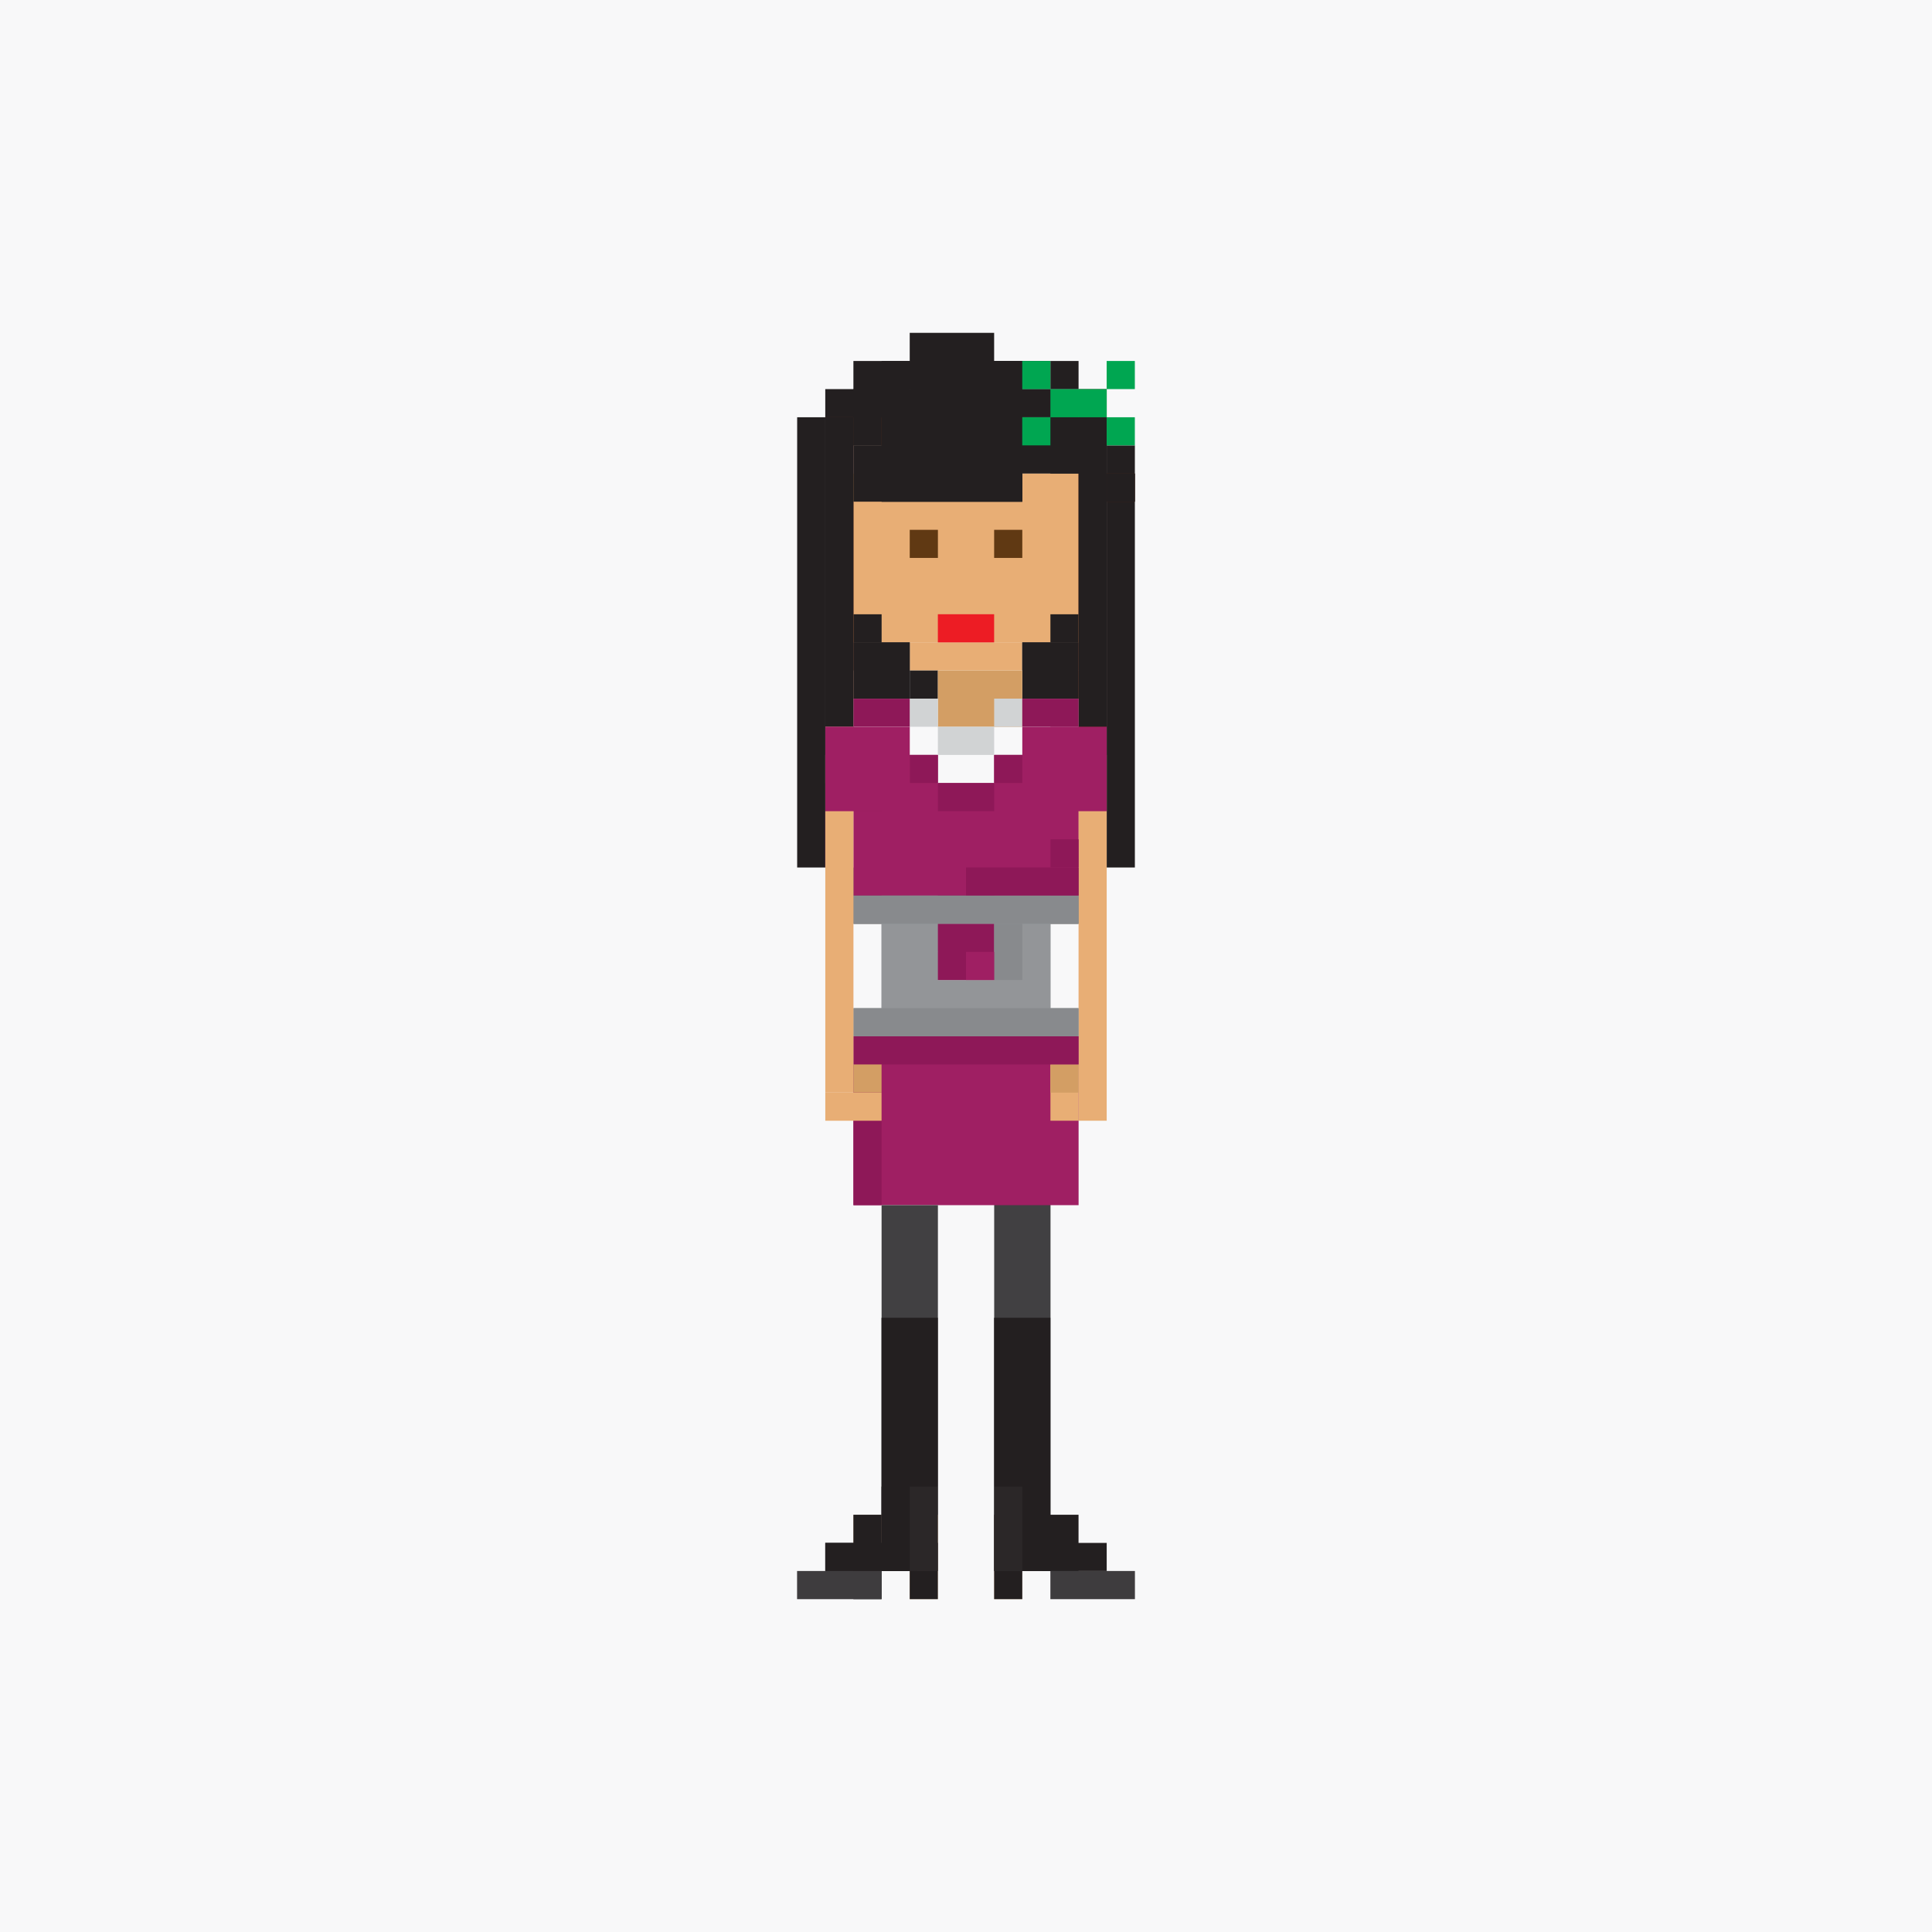 <?xml version="1.0" encoding="utf-8"?>
<!-- Generator: Adobe Illustrator 14.0.0, SVG Export Plug-In . SVG Version: 6.00 Build 43363)  -->
<!DOCTYPE svg PUBLIC "-//W3C//DTD SVG 1.1//EN" "http://www.w3.org/Graphics/SVG/1.1/DTD/svg11.dtd">
<svg version="1.1" id="Layer_1" xmlns="http://www.w3.org/2000/svg" xmlns:xlink="http://www.w3.org/1999/xlink" x="0px" y="0px"
	 width="300px" height="300px" viewBox="0 0 300 300" enable-background="new 0 0 300 300" xml:space="preserve">
<rect fill="#F8F8F9" width="300.001" height="300"/>
<g>
	<rect x="154.377" y="182.772" fill="#414042" width="8.747" height="61.174"/>
	<rect x="128.152" y="73.531" fill="#E8AE75" width="43.696" height="26.218"/>
	<rect x="132.522" y="91.01" fill="#E8AE75" width="34.956" height="4.369"/>
	<rect x="132.522" y="95.379" fill="#E8AE75" width="34.956" height="4.37"/>
	<rect x="141.261" y="99.75" fill="#E8AE75" width="17.478" height="4.37"/>
	<rect x="145.63" y="95.379" fill="#ED1C24" width="8.739" height="4.37"/>
	<rect x="132.522" y="69.162" fill="#F0CAA7" width="34.956" height="4.369"/>
	<rect x="137.516" y="64.792" fill="#F0CAA7" width="24.97" height="4.37"/>
	<rect x="132.522" y="64.792" fill="#F0CAA7" width="34.956" height="4.37"/>
	<rect x="141.264" y="82.271" fill="#603913" width="4.375" height="4.363"/>
	<rect x="128.148" y="60.422" fill="#231F20" width="13.118" height="8.734"/>
	<rect x="132.522" y="99.754" fill="#231F20" width="4.374" height="4.365"/>
	<rect x="132.522" y="95.385" fill="#231F20" width="4.374" height="4.365"/>
	<rect x="163.109" y="95.385" fill="#231F20" width="4.374" height="4.365"/>
	<rect x="136.89" y="99.754" fill="#231F20" width="4.374" height="4.365"/>
	<rect x="136.89" y="104.119" fill="#231F20" width="4.374" height="4.364"/>
	<rect x="141.264" y="104.119" fill="#231F20" width="4.375" height="4.364"/>
	<rect x="132.517" y="99.75" fill="#231F20" width="8.744" height="8.733"/>
	<rect x="158.743" y="99.754" fill="#231F20" width="4.375" height="4.365"/>
	<rect x="163.114" y="99.754" fill="#231F20" width="4.373" height="4.365"/>
	<rect x="163.114" y="104.119" fill="#231F20" width="4.373" height="4.364"/>
	<rect x="158.739" y="99.75" fill="#231F20" width="8.739" height="8.733"/>
	<rect x="132.517" y="56.054" fill="#231F20" width="8.749" height="13.108"/>
	<rect x="167.474" y="60.422" fill="#4F2416" width="4.374" height="4.364"/>
	<rect x="154.37" y="82.271" fill="#603913" width="4.373" height="4.363"/>
	<rect x="171.843" y="56.053" fill="#00A651" width="4.374" height="4.364"/>
	<rect x="128.152" y="64.792" fill="#73331C" width="4.37" height="52.436"/>
	<rect x="128.152" y="64.792" fill="#231F20" width="4.37" height="56.805"/>
	<rect x="167.478" y="64.792" fill="#73331C" width="4.37" height="52.436"/>
	<rect x="167.478" y="64.792" fill="#231F20" width="4.374" height="48.066"/>
	<rect x="171.848" y="69.162" fill="#231F20" width="4.374" height="65.543"/>
	<rect x="123.783" y="64.792" fill="#231F20" width="4.374" height="69.914"/>
	<rect x="132.522" y="60.422" fill="#231F20" width="34.956" height="4.37"/>
	<rect x="132.522" y="69.162" fill="#231F20" width="26.222" height="8.739"/>
	<rect x="132.522" y="64.792" fill="#231F20" width="4.368" height="4.37"/>
	<rect x="136.89" y="64.792" fill="#73331C" width="4.371" height="4.37"/>
	<rect x="136.891" y="64.792" fill="#231F20" width="8.74" height="8.739"/>
	<rect x="141.261" y="51.683" fill="#231F20" width="13.108" height="13.109"/>
	<rect x="136.891" y="64.792" fill="#231F20" width="21.849" height="13.109"/>
	<rect x="163.109" y="64.792" fill="#73331C" width="4.369" height="4.37"/>
	<rect x="163.109" y="56.053" fill="#231F20" width="4.369" height="4.369"/>
	<rect x="150.001" y="56.053" fill="#73331C" width="4.368" height="13.109"/>
	<rect x="154.37" y="56.053" fill="#231F20" width="4.37" height="8.739"/>
	<rect x="136.89" y="56.053" fill="#231F20" width="26.219" height="4.369"/>
	<rect x="171.848" y="73.537" fill="#4F2416" width="4.374" height="4.364"/>
	<rect x="171.848" y="73.531" fill="#231F20" width="4.374" height="4.364"/>
	<rect x="136.887" y="60.422" fill="#231F20" width="4.374" height="4.364"/>
	<rect x="145.625" y="56.053" fill="#231F20" width="13.117" height="13.103"/>
	<rect x="163.105" y="64.792" fill="#231F20" width="4.373" height="4.364"/>
	<rect x="136.896" y="60.423" fill="#231F20" width="21.848" height="17.479"/>
	<rect x="163.109" y="64.792" fill="#231F20" width="8.743" height="8.739"/>
	<rect x="158.744" y="64.792" fill="#231F20" width="13.108" height="8.739"/>
	<rect x="163.109" y="60.422" fill="#00A651" width="8.739" height="4.37"/>
	<rect x="171.843" y="64.792" fill="#00A651" width="4.374" height="4.364"/>
	<rect x="158.735" y="56.053" fill="#00A651" width="4.374" height="4.364"/>
	<rect x="158.735" y="64.792" fill="#00A651" width="4.374" height="4.364"/>
	<rect x="145.63" y="104.126" fill="#D39E64" width="13.112" height="8.732"/>
	<rect x="128.156" y="112.85" fill="#F596A8" width="4.374" height="8.743"/>
	<rect x="132.525" y="134.7" fill="#231F20" width="34.958" height="8.74"/>
	<rect x="132.526" y="160.918" fill="#9F1F63" width="34.957" height="26.219"/>
	<rect x="154.374" y="117.222" fill="#9F1F63" width="13.109" height="21.848"/>
	<rect x="158.743" y="112.858" fill="#9F1F63" width="8.74" height="21.847"/>
	<rect x="132.525" y="117.222" fill="#9F1F63" width="13.109" height="21.848"/>
	<rect x="136.896" y="239.573" fill="#D1D3D4" width="4.373" height="4.363"/>
	<rect x="141.264" y="121.592" fill="#9F1F63" width="17.479" height="17.478"/>
	<rect x="136.891" y="187.139" fill="#414042" width="8.748" height="56.807"/>
	<rect x="132.517" y="139.07" fill="#939598" width="34.966" height="4.37"/>
	<rect x="132.517" y="156.549" fill="#939598" width="34.966" height="4.369"/>
	<rect x="136.887" y="152.178" fill="#939598" width="26.227" height="8.74"/>
	<rect x="136.887" y="139.07" fill="#939598" width="8.747" height="21.848"/>
	<rect x="154.365" y="139.07" fill="#939598" width="8.749" height="21.848"/>
	<rect x="136.887" y="143.44" fill="#939598" width="26.227" height="4.369"/>
	<rect x="136.887" y="147.81" fill="#939598" width="26.227" height="4.369"/>
	<rect x="163.111" y="165.288" fill="#E8AE75" width="4.368" height="8.738"/>
	<rect x="167.478" y="117.221" fill="#E8AE75" width="4.37" height="56.803"/>
	<rect x="163.111" y="165.288" fill="#D39E64" width="4.363" height="4.375"/>
	<rect x="145.634" y="143.44" fill="#8E1858" width="8.748" height="8.738"/>
	<rect x="141.264" y="108.481" fill="#D1D3D4" width="4.37" height="4.37"/>
	<rect x="145.634" y="112.852" fill="#D1D3D4" width="8.739" height="4.371"/>
	<rect x="154.374" y="108.481" fill="#D1D3D4" width="4.369" height="4.37"/>
	<rect x="132.522" y="108.488" fill="#8E1858" width="8.742" height="4.363"/>
	<rect x="145.634" y="121.591" fill="#8E1858" width="8.743" height="4.364"/>
	<rect x="150.004" y="134.7" fill="#8E1858" width="17.482" height="4.363"/>
	<rect x="132.525" y="160.922" fill="#8E1858" width="34.962" height="4.363"/>
	<rect x="141.264" y="117.221" fill="#8E1858" width="4.374" height="4.364"/>
	<rect x="154.374" y="117.221" fill="#8E1858" width="4.374" height="4.364"/>
	<rect x="163.114" y="130.33" fill="#8E1858" width="4.372" height="4.364"/>
	<rect x="132.522" y="165.293" fill="#8E1858" width="4.368" height="21.848"/>
	<rect x="132.522" y="121.591" fill="#8E1858" width="4.374" height="4.364"/>
	<rect x="128.152" y="125.967" fill="#9F1F63" width="3.281" height="8.733"/>
	<rect x="128.148" y="125.967" fill="#9F1F63" width="4.374" height="8.733"/>
	<rect x="158.743" y="108.488" fill="#8E1858" width="8.744" height="4.363"/>
	<rect x="136.887" y="239.571" fill="#D1D3D4" width="4.374" height="4.363"/>
	<rect x="132.521" y="239.565" fill="#F0CAA7" width="8.74" height="0.008"/>
	<rect x="141.261" y="243.94" fill="#F0CAA7" width="4.369" height="4.369"/>
	<rect x="136.883" y="235.208" fill="#F0CAA7" width="8.747" height="8.738"/>
	<rect x="158.739" y="239.571" fill="#D1D3D4" width="4.375" height="4.363"/>
	<rect x="154.37" y="243.94" fill="#F0CAA7" width="4.369" height="4.369"/>
	<rect x="154.37" y="235.208" fill="#F0CAA7" width="8.747" height="8.738"/>
	<rect x="132.517" y="156.549" fill="#888A8D" width="34.966" height="4.369"/>
	<rect x="132.517" y="139.07" fill="#888A8D" width="34.966" height="4.37"/>
	<rect x="154.374" y="143.431" fill="#888A8D" width="4.369" height="8.748"/>
	<rect x="150" y="147.81" fill="#9F1F63" width="4.373" height="4.363"/>
	<rect x="128.153" y="117.223" fill="#E8AE75" width="4.369" height="52.434"/>
	<rect x="132.517" y="165.288" fill="#D39E64" width="4.373" height="4.363"/>
	<rect x="128.152" y="169.657" fill="#E8AE75" width="8.738" height="4.371"/>
	<rect x="128.159" y="112.857" fill="#9F1F63" width="13.11" height="13.104"/>
	<rect x="163.109" y="112.857" fill="#9F1F63" width="8.741" height="13.104"/>
	<rect x="136.887" y="239.577" fill="#D1D3D4" width="4.374" height="4.363"/>
	<rect x="128.152" y="239.583" fill="#231F20" width="14.36" height="4.363"/>
	<rect x="132.522" y="235.208" fill="#F0CAA7" width="8.739" height="4.369"/>
	<rect x="141.261" y="243.946" fill="#231F20" width="4.369" height="4.371"/>
	<rect x="123.778" y="243.946" fill="#231F20" width="13.112" height="4.365"/>
	<rect x="154.365" y="204.62" fill="#231F20" width="8.74" height="39.328"/>
	<rect x="136.878" y="204.62" fill="#231F20" width="8.747" height="39.326"/>
	<rect x="136.881" y="230.836" fill="#231F20" width="4.383" height="13.109"/>
	<rect x="132.513" y="235.208" fill="#231F20" width="4.383" height="13.109"/>
	<rect x="161.857" y="239.583" fill="#231F20" width="9.991" height="4.363"/>
	<rect x="154.37" y="243.946" fill="#231F20" width="4.369" height="4.371"/>
	<rect x="154.367" y="235.209" fill="#231F20" width="13.107" height="8.738"/>
	<rect x="128.143" y="239.577" fill="#231F20" width="17.479" height="4.371"/>
	<rect x="163.109" y="243.946" fill="#231F20" width="13.113" height="4.365"/>
	<rect x="123.778" y="243.946" opacity="0.25" fill="#939598" width="13.118" height="4.371"/>
	<rect x="163.105" y="243.946" opacity="0.25" fill="#939598" width="13.117" height="4.371"/>
	<rect x="154.374" y="230.836" opacity="0.07" fill="#939598" width="4.378" height="13.109"/>
	<rect x="141.264" y="230.836" opacity="0.07" fill="#939598" width="4.378" height="13.109"/>
</g>
</svg>
